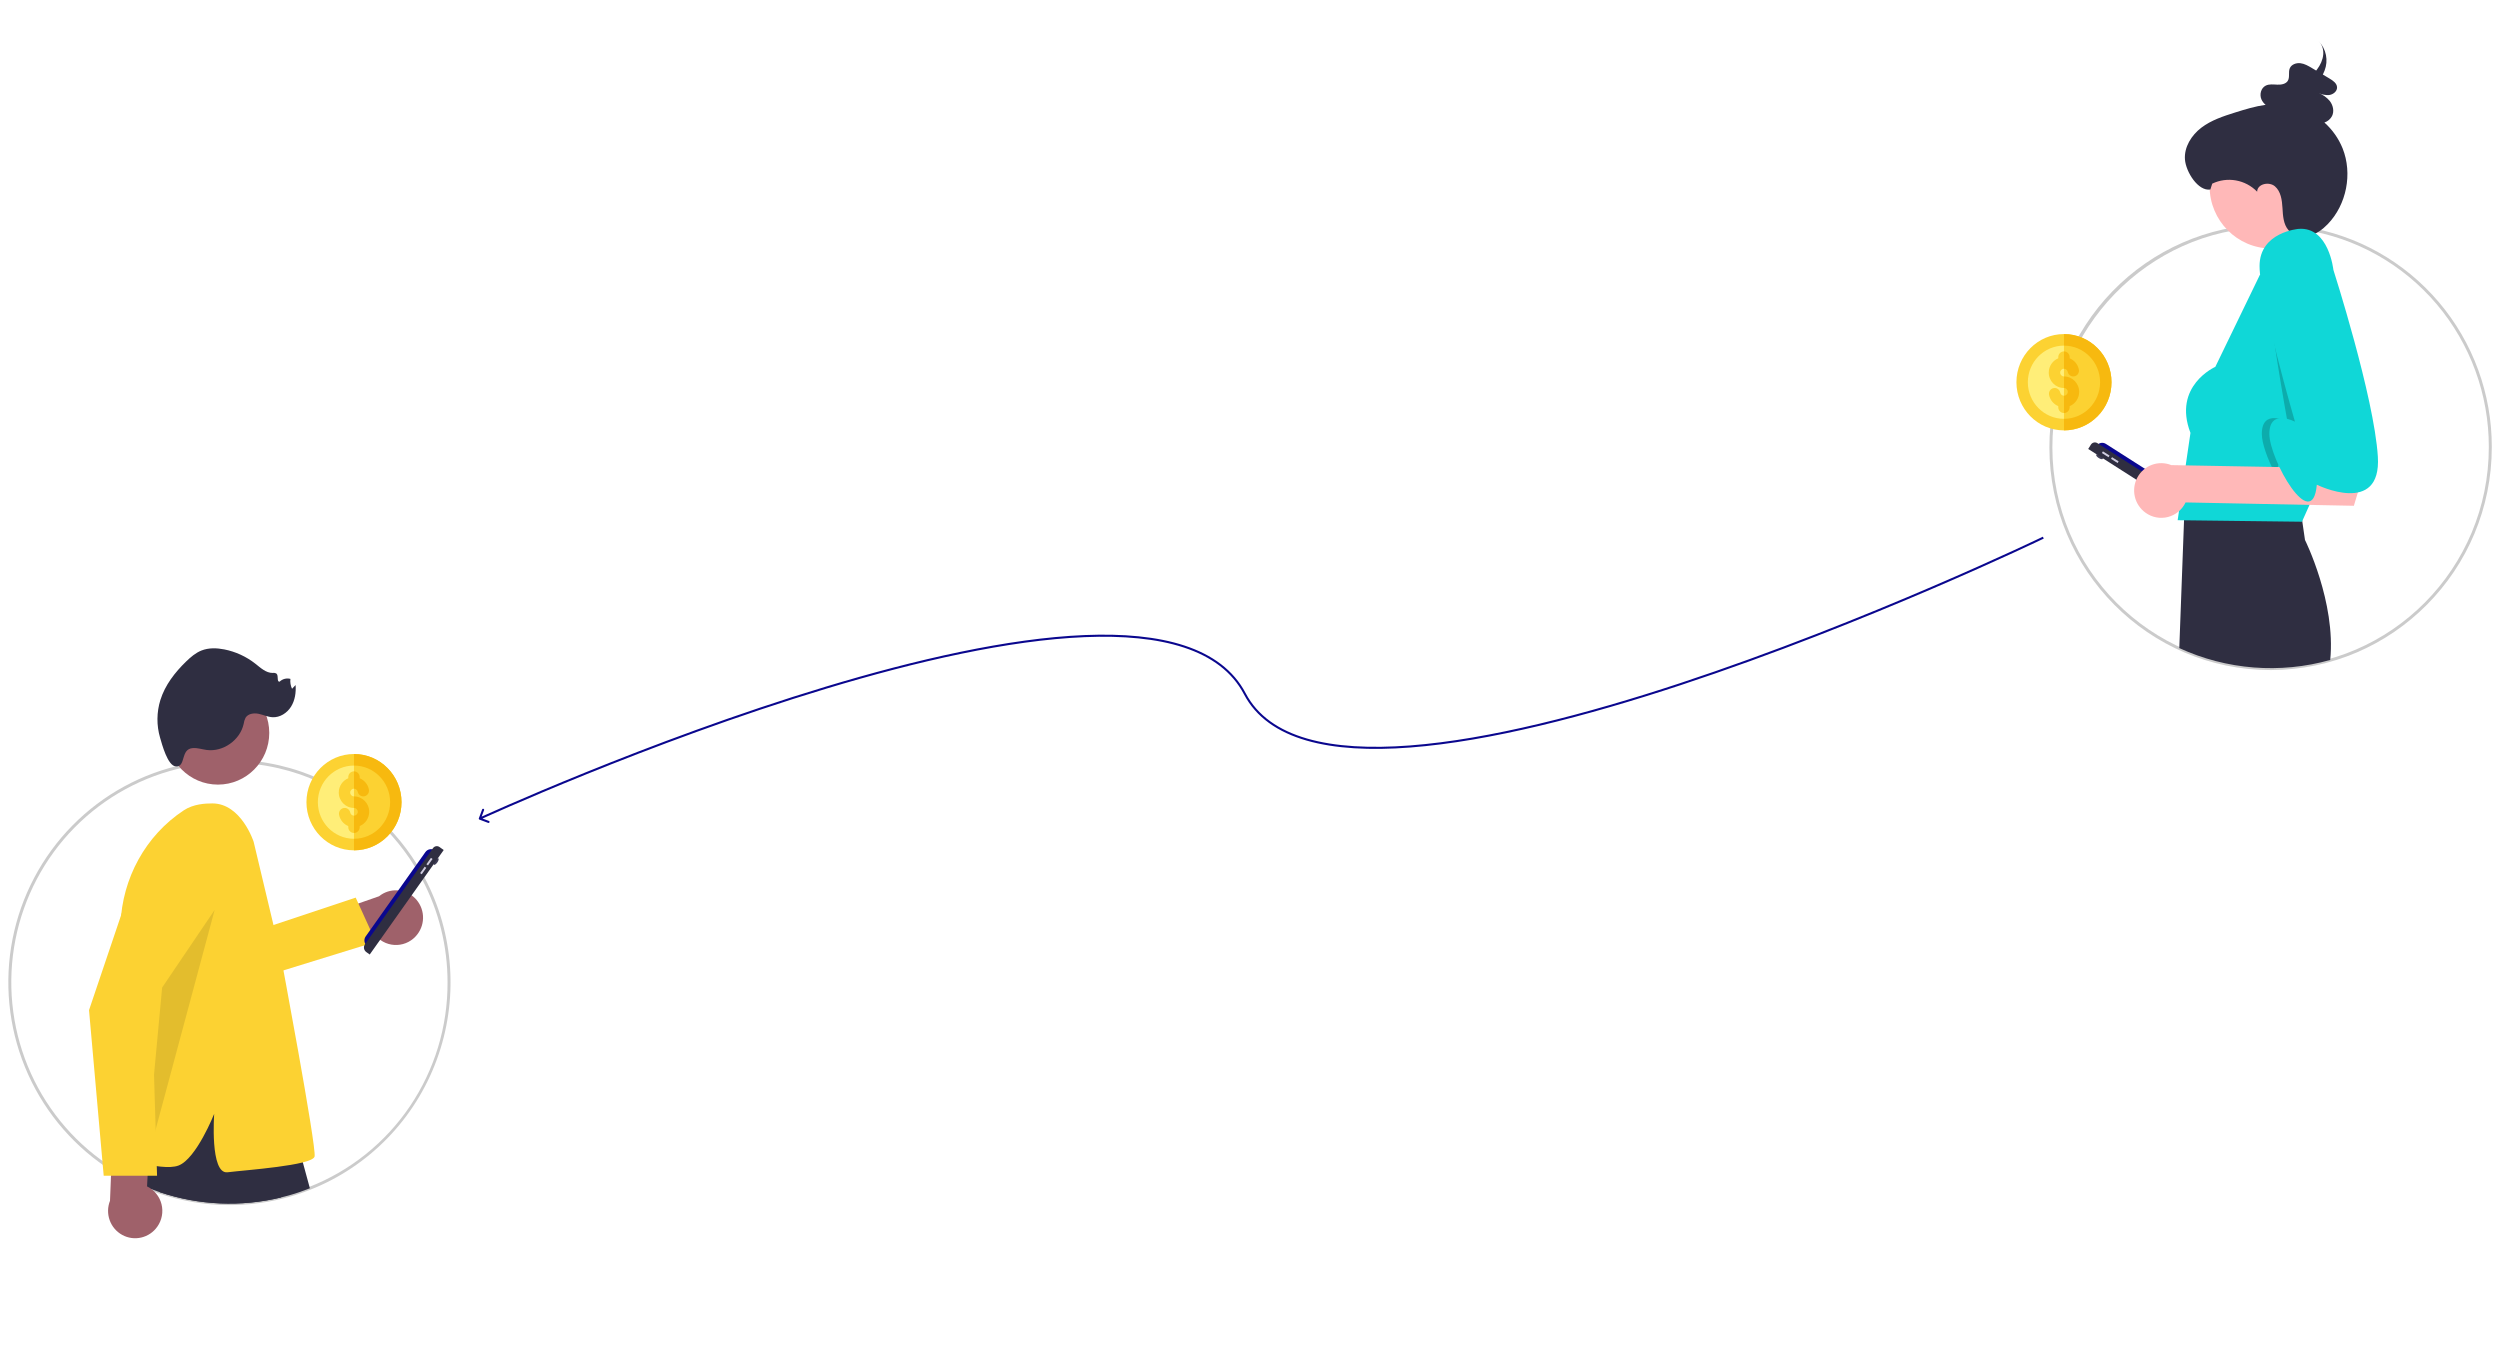 <svg width="1201" height="652" viewBox="0 0 1201 652" fill="none" xmlns="http://www.w3.org/2000/svg">
<g filter="url(#filter0_d)">
<path d="M215.714 471.936C215.718 493.282 209.343 514.134 197.419 531.776C185.495 549.418 168.576 563.033 148.864 570.847C147.318 571.471 145.743 572.053 144.161 572.591C142.394 573.202 140.608 573.762 138.803 574.272C137.549 574.624 136.283 574.954 135.005 575.263C115.77 579.908 95.629 579.042 76.855 572.764C75.38 572.268 73.92 571.737 72.473 571.184C70.528 570.43 68.604 569.619 66.716 568.75C66.573 568.693 66.438 568.628 66.303 568.563C65.562 568.219 64.842 567.874 64.108 567.508H64.101C63.096 567.019 62.101 566.512 61.115 565.986C58.849 564.779 56.634 563.494 54.468 562.13C53.342 561.426 52.233 560.696 51.14 559.94C33.944 548.24 20.557 531.686 12.655 512.353C4.754 493.02 2.69 471.767 6.723 451.257C10.755 430.747 20.704 411.892 35.323 397.055C49.942 382.218 68.581 372.058 88.904 367.849C90.764 367.462 92.643 367.127 94.54 366.844C95.73 366.657 96.935 366.499 98.139 366.363C99.001 366.262 99.863 366.169 100.739 366.097H100.747C103.091 365.882 105.456 365.748 107.843 365.695C108.171 365.688 108.499 365.681 108.834 365.674C109.019 365.674 109.204 365.667 109.39 365.674H109.397C109.682 365.667 109.967 365.667 110.259 365.667C111.456 365.667 112.653 365.688 113.843 365.731C116.465 365.817 119.059 365.999 121.624 366.277C123.106 366.435 124.567 366.629 126.027 366.844C126.191 366.873 126.362 366.894 126.526 366.923C127.011 367.002 127.502 367.081 127.987 367.167C129.013 367.332 130.032 367.526 131.051 367.734C132.006 367.928 132.953 368.129 133.901 368.345C137.403 369.15 140.862 370.14 144.261 371.31C167.301 379.248 186.917 394.955 199.796 415.779C200.159 416.36 200.516 416.949 200.865 417.545C201.136 417.99 201.392 418.435 201.649 418.888C201.741 419.038 201.827 419.189 201.905 419.34C201.962 419.426 202.005 419.512 202.055 419.599C202.525 420.424 202.981 421.264 203.423 422.104C211.518 437.446 215.74 454.561 215.714 471.936Z" fill="white"/>
</g>
<path d="M110.27 578.928C98.838 578.928 87.48 577.077 76.63 573.446C75.231 572.976 73.789 572.456 72.22 571.856C70.24 571.089 68.29 570.264 66.419 569.404C66.295 569.354 66.147 569.284 65.999 569.214C65.29 568.884 64.597 568.552 63.891 568.201L63.791 568.155C62.791 567.669 61.778 567.153 60.781 566.621C58.512 565.412 56.26 564.106 54.089 562.739C52.96 562.033 51.831 561.29 50.736 560.532C33.425 548.752 19.948 532.087 11.995 512.623C4.041 493.159 1.964 471.763 6.024 451.115C10.084 430.467 20.1 411.485 34.818 396.549C49.535 381.612 68.3 371.384 88.76 367.146C90.626 366.758 92.536 366.417 94.436 366.134C95.561 365.958 96.782 365.794 98.059 365.65C98.927 365.549 99.797 365.455 100.681 365.382C103.029 365.167 105.433 365.031 107.827 364.978L109.01 364.955C109.145 364.953 109.281 364.952 109.416 364.957C109.67 364.949 109.96 364.949 110.258 364.949C111.464 364.949 112.678 364.971 113.868 365.014C116.496 365.101 119.132 365.285 121.699 365.563C123.059 365.708 124.509 365.895 126.13 366.134L126.815 366.244C127.246 366.313 127.681 366.384 128.11 366.461C129.034 366.609 130.017 366.791 131.192 367.031C132.151 367.226 133.104 367.428 134.057 367.645C137.584 368.457 141.067 369.454 144.491 370.631C167.674 378.645 187.416 394.452 200.4 415.4C200.765 415.984 201.125 416.577 201.478 417.181C201.746 417.621 202.007 418.073 202.267 418.532C202.35 418.667 202.438 418.821 202.52 418.977C202.559 419.04 202.595 419.102 202.629 419.166L202.67 419.238C203.118 420.024 203.569 420.851 204.052 421.769C211.062 435.083 215.202 449.738 216.201 464.776C217.2 479.814 215.037 494.895 209.851 509.032C204.666 523.169 196.576 536.043 186.111 546.81C175.646 557.578 163.042 565.997 149.124 571.515C147.615 572.125 146.021 572.717 144.389 573.272C142.622 573.883 140.806 574.452 138.995 574.964C137.741 575.316 136.454 575.651 135.171 575.962C127.015 577.932 118.657 578.928 110.27 578.928ZM64.263 566.79H64.267L64.424 566.865C65.152 567.228 65.866 567.57 66.601 567.912C66.73 567.973 66.852 568.032 66.98 568.084C68.855 568.946 70.779 569.759 72.728 570.514C74.276 571.106 75.701 571.62 77.08 572.083C95.726 578.324 115.733 579.184 134.839 574.565C136.105 574.259 137.375 573.927 138.611 573.58C140.395 573.076 142.185 572.515 143.93 571.913C145.54 571.364 147.109 570.782 148.598 570.18C168.225 562.49 185.078 548.985 196.932 531.445C208.787 513.906 215.087 493.158 215.001 471.937V471.936C215.012 454.68 210.82 437.685 202.793 422.442C202.318 421.537 201.874 420.725 201.436 419.957L201.384 419.863C201.361 419.822 201.339 419.78 201.312 419.74L201.273 419.674C201.203 419.538 201.126 419.402 201.042 419.266C200.777 418.799 200.524 418.36 200.257 417.921C199.905 417.321 199.552 416.738 199.193 416.162C186.382 395.494 166.904 379.897 144.03 371.99C140.654 370.829 137.22 369.846 133.742 369.046C132.801 368.831 131.859 368.632 130.909 368.439C129.754 368.203 128.789 368.024 127.874 367.877C127.44 367.8 127.012 367.73 126.588 367.661L125.905 367.552C124.321 367.319 122.89 367.135 121.548 366.991C119.015 366.717 116.415 366.535 113.819 366.449C112.644 366.407 111.447 366.385 110.258 366.385C109.969 366.386 109.693 366.385 109.414 366.392C109.251 366.388 109.139 366.389 109.028 366.391L107.858 366.414C105.497 366.466 103.126 366.6 100.811 366.813L100.739 366.816C99.928 366.885 99.074 366.977 98.22 367.077C96.961 367.219 95.761 367.38 94.65 367.554C92.771 367.834 90.888 368.169 89.048 368.553C68.862 372.734 50.349 382.824 35.828 397.561C21.308 412.298 11.426 431.025 7.421 451.397C3.416 471.768 5.466 492.878 13.314 512.08C21.162 531.283 34.458 547.724 51.538 559.345C52.62 560.094 53.73 560.825 54.843 561.52C56.986 562.87 59.208 564.159 61.448 565.351C62.381 565.849 63.327 566.333 64.263 566.79Z" fill="#CBCBCB"/>
<path d="M200.499 448.861C199.348 450.376 197.881 451.617 196.202 452.498C194.523 453.379 192.673 453.879 190.782 453.961C188.891 454.044 187.005 453.708 185.256 452.977C183.508 452.245 181.94 451.136 180.663 449.728L152.841 459.875L142.599 444.34L182.089 430.568C184.578 428.563 187.711 427.547 190.894 427.715C194.076 427.882 197.088 429.219 199.357 431.474C201.626 433.729 202.996 436.745 203.206 439.949C203.417 443.154 202.453 446.325 200.499 448.861Z" fill="#9F616A"/>
<path d="M113.562 450.308L170.881 431.215L180.54 452.462L127.1 468.977L113.562 450.308Z" fill="#FCD232"/>
<path d="M135.005 575.263C115.77 579.908 95.629 579.042 76.856 572.764L78.138 560.543L79.328 549.126L97.177 521.316L102.899 512.405L126.476 521.043L128.878 536.302L132.704 560.636L135.005 575.263Z" fill="#2F2E41"/>
<path d="M148.865 570.847C147.318 571.472 145.744 572.053 144.162 572.592C142.395 573.202 140.609 573.762 138.804 574.272C137.55 574.624 136.284 574.954 135.006 575.263C115.77 579.908 95.629 579.043 76.856 572.764C75.381 572.269 73.92 571.737 72.474 571.184C72.671 575.436 72.543 579.698 72.089 583.93C70.031 578.97 68.237 573.903 66.717 568.75C66.61 568.406 66.51 568.061 66.41 567.716C65.911 565.979 65.47 564.32 65.071 562.762C64.615 560.96 64.223 559.287 63.895 557.757C62.591 551.754 62.178 548.042 62.178 548.042L76.108 518.89L78.894 519.213L80.048 519.342L87.031 520.146L97.177 521.317L113.616 523.205L128.878 536.302L142.552 548.042C142.552 548.042 143.692 551.948 145.48 558.418C146.449 561.893 147.596 566.108 148.865 570.847Z" fill="#2F2E41"/>
<path d="M104.702 376.927C118.314 376.927 129.349 365.806 129.349 352.089C129.349 338.372 118.314 327.251 104.702 327.251C91.09 327.251 80.055 338.372 80.055 352.089C80.055 365.806 91.09 376.927 104.702 376.927Z" fill="#9F616A"/>
<path d="M121.858 404.412C121.858 404.412 115.935 385.96 102.004 385.96C98.521 385.96 92.901 386.251 88.332 389.255C69.937 401.351 58.747 421.912 57.889 444.029L53.606 554.522C53.606 554.522 77.182 563.161 85.755 559.922C94.328 556.682 102.9 535.084 102.9 535.084C102.9 535.084 100.757 564.241 109.33 563.162C117.903 562.082 150.051 559.922 151.123 555.602C152.194 551.283 134.718 458.407 134.718 458.407L121.858 404.412Z" fill="#FCD232"/>
<path d="M92.719 359.371C94.931 359.238 97.09 359.991 99.285 360.285C107.141 361.336 115.314 355.591 117.048 347.799C117.187 346.761 117.494 345.753 117.957 344.816C119.166 342.826 121.919 342.447 124.189 342.905C126.459 343.362 128.611 344.433 130.922 344.555C134.492 344.743 137.918 342.529 139.82 339.48C141.723 336.43 142.261 332.678 142.004 329.086L140.293 330.896C139.598 329.413 139.33 327.764 139.519 326.136C138.612 325.892 137.658 325.888 136.749 326.122C135.84 326.356 135.006 326.822 134.327 327.474C132.818 327.636 133.957 324.654 132.836 323.624C132.291 323.286 131.641 323.164 131.012 323.28C127.802 323.311 125.205 320.837 122.676 318.845C118.294 315.402 113.169 313.047 107.716 311.969C104.092 311.256 100.238 311.142 96.8 312.502C93.978 313.619 91.615 315.653 89.429 317.772C84.047 322.986 79.282 329.113 77.044 336.29C75.224 342.168 75.172 348.458 76.895 354.366C77.797 357.435 80.516 367.942 84.496 368.187C89.497 368.494 86.495 359.745 92.719 359.371Z" fill="#2F2E41"/>
<path opacity="0.1" d="M103.127 437.113L77.888 474.416L69.816 561.062L103.127 437.113Z" fill="black"/>
<path d="M210.094 414.311C210.698 413.458 210.93 412.581 210.612 412.353C210.295 412.125 209.548 412.631 208.944 413.484C208.34 414.337 208.108 415.214 208.425 415.442C208.743 415.67 209.49 415.164 210.094 414.311Z" fill="#3F3D56"/>
<path d="M176.436 454.499C175.725 453.987 175.244 453.212 175.1 452.343C174.956 451.475 175.16 450.584 175.667 449.867L204.373 409.323C204.88 408.607 205.65 408.122 206.512 407.977C207.373 407.832 208.257 408.038 208.969 408.549L176.436 454.499L176.436 454.499Z" fill="#0A078E"/>
<path d="M177.615 458.551L175.954 457.357C175.669 457.152 175.427 456.892 175.241 456.593C175.055 456.294 174.93 455.961 174.872 455.613C174.815 455.264 174.826 454.908 174.904 454.564C174.983 454.221 175.128 453.896 175.332 453.609L208.015 407.446C208.362 406.956 208.888 406.625 209.477 406.526C210.066 406.427 210.67 406.568 211.156 406.917L213.155 408.354L177.615 458.551H177.615Z" fill="#2F2E41"/>
<path d="M207.029 412.107L204.842 415.196L205.608 415.747L207.795 412.658L207.029 412.107Z" fill="#D0CDE1"/>
<path d="M204.021 416.354L201.834 419.443L202.6 419.994L204.787 416.905L204.021 416.354Z" fill="#D0CDE1"/>
<path d="M75.546 589.325C76.652 587.777 77.407 586.003 77.759 584.129C78.111 582.254 78.051 580.325 77.583 578.477C77.115 576.629 76.251 574.906 75.051 573.431C73.851 571.956 72.344 570.764 70.638 569.939L72.236 540.165L54.519 534.773L52.847 576.851C51.662 579.832 51.603 583.148 52.681 586.17C53.76 589.192 55.901 591.71 58.699 593.248C61.496 594.786 64.757 595.236 67.862 594.512C70.967 593.789 73.701 591.944 75.546 589.325H75.546Z" fill="#9F616A"/>
<path d="M75.451 564.835H49.819L42.767 485.273L42.791 485.201L66.781 414.199C67.626 411.699 68.978 409.403 70.751 407.459C72.525 405.514 74.68 403.963 77.081 402.904C79.482 401.845 82.076 401.302 84.696 401.309C87.317 401.315 89.908 401.872 92.303 402.943C94.699 404.014 96.847 405.576 98.611 407.529C100.374 409.482 101.715 411.785 102.547 414.289C103.379 416.793 103.685 419.445 103.445 422.074C103.204 424.704 102.423 427.255 101.151 429.564L72.922 480.794L75.451 564.835Z" fill="#FCD232"/>
<g filter="url(#filter1_d)">
<path d="M170.053 401.721C181.152 401.721 190.149 392.605 190.149 381.361C190.149 370.116 181.152 361.001 170.053 361.001C158.954 361.001 149.957 370.116 149.957 381.361C149.957 392.605 158.954 401.721 170.053 401.721Z" fill="#FFEE78"/>
<path d="M190.15 381.361C190.15 370.116 181.152 361.001 170.053 361.001V401.721C181.152 401.721 190.15 392.605 190.15 381.361Z" fill="#FCD232"/>
<path d="M170.053 404.497C157.461 404.497 147.217 394.118 147.217 381.361C147.217 368.603 157.461 358.224 170.053 358.224C182.645 358.224 192.89 368.603 192.89 381.361C192.89 394.118 182.645 404.497 170.053 404.497ZM170.053 363.777C160.483 363.777 152.698 371.665 152.698 381.361C152.698 391.056 160.483 398.944 170.053 398.944C179.623 398.944 187.409 391.056 187.409 381.361C187.409 371.665 179.623 363.777 170.053 363.777Z" fill="#FCD232"/>
<path d="M187.409 381.361C187.409 391.056 179.623 398.944 170.053 398.944V404.497C182.646 404.497 192.89 394.118 192.89 381.361C192.89 368.603 182.646 358.224 170.053 358.224V363.777C179.623 363.777 187.409 371.665 187.409 381.361Z" fill="#F7B90F"/>
<path d="M177.361 385.988C177.361 381.906 174.083 378.584 170.053 378.584C169.046 378.584 168.226 377.754 168.226 376.733C168.226 375.713 169.046 374.882 170.053 374.882C170.918 374.882 171.671 375.504 171.843 376.36C172.144 377.863 173.591 378.834 175.074 378.529C176.557 378.223 177.515 376.758 177.214 375.255C176.717 372.776 175.008 370.788 172.793 369.874V369.33C172.793 367.796 171.566 366.553 170.053 366.553C168.54 366.553 167.313 367.796 167.313 369.33V369.872C164.638 370.972 162.745 373.632 162.745 376.733C162.745 380.816 166.024 384.137 170.053 384.137C171.06 384.137 171.88 384.967 171.88 385.988C171.88 387.009 171.06 387.839 170.053 387.839C169.188 387.839 168.435 387.217 168.263 386.361C167.962 384.858 166.516 383.888 165.032 384.193C163.549 384.498 162.591 385.963 162.892 387.466C163.389 389.946 165.098 391.934 167.312 392.847V393.392C167.312 394.925 168.539 396.168 170.053 396.168C171.566 396.168 172.793 394.925 172.793 393.392V392.85C175.469 391.749 177.361 389.089 177.361 385.988Z" fill="#FCD232"/>
<path d="M170.053 378.584V384.137C171.061 384.137 171.88 384.967 171.88 385.988C171.88 387.008 171.061 387.839 170.053 387.839V396.168C171.567 396.168 172.794 394.925 172.794 393.391V392.849C175.469 391.749 177.361 389.089 177.361 385.988C177.361 381.905 174.083 378.584 170.053 378.584Z" fill="#F7B90F"/>
<path d="M171.843 376.36C172.144 377.863 173.592 378.834 175.074 378.529C176.557 378.224 177.516 376.758 177.214 375.255C176.717 372.776 175.008 370.788 172.794 369.874V369.33C172.794 367.796 171.567 366.553 170.053 366.553V374.882C170.919 374.882 171.671 375.504 171.843 376.36Z" fill="#F7B90F"/>
</g>
<g filter="url(#filter2_d)">
<path d="M1196.35 214.711C1196.37 235.654 1190.25 256.136 1178.77 273.59C1167.28 291.044 1150.94 304.694 1131.79 312.828C1112.64 320.962 1091.53 323.218 1071.12 319.314C1050.7 315.41 1031.88 305.519 1017.02 290.881C1002.16 276.244 991.913 257.511 987.572 237.03C983.231 216.55 984.986 195.234 992.616 175.755C1000.25 156.276 1013.41 139.5 1030.47 127.53C1047.52 115.561 1067.7 108.93 1088.48 108.47C1088.8 108.463 1089.13 108.456 1089.47 108.449C1089.94 108.441 1090.41 108.441 1090.89 108.441C1092.09 108.441 1093.29 108.463 1094.48 108.506C1097.1 108.592 1099.69 108.774 1102.26 109.052C1103.74 109.21 1105.2 109.404 1106.66 109.619C1106.82 109.648 1106.99 109.669 1107.16 109.698C1113.19 110.634 1119.12 112.102 1124.89 114.085C1145.73 121.247 1163.83 134.801 1176.64 152.845C1189.45 170.89 1196.34 192.523 1196.35 214.711Z" fill="white"/>
</g>
<path d="M1090.79 321.896C1032.24 321.899 984.585 273.927 984.53 214.912C984.504 186.901 995.37 159.995 1014.8 139.963C1034.23 119.931 1060.67 108.367 1088.46 107.752L1089.45 107.73C1091.13 107.706 1092.84 107.727 1094.5 107.788C1097.13 107.874 1099.76 108.059 1102.33 108.338C1103.69 108.482 1105.14 108.669 1106.76 108.908L1107.28 108.99C1132.31 112.906 1155.12 125.718 1171.58 145.109C1188.05 164.5 1197.09 189.189 1197.06 214.711V214.71C1197.11 273.757 1149.49 321.841 1090.89 321.896L1090.79 321.896ZM1090.88 109.159C1090.41 109.159 1089.94 109.159 1089.48 109.166L1088.49 109.188C1031.9 110.441 985.902 157.868 985.955 214.911C986.01 273.13 1033.03 320.458 1090.79 320.46H1090.89C1148.7 320.405 1195.69 272.967 1195.63 214.712V214.711C1195.66 189.53 1186.74 165.17 1170.5 146.039C1154.25 126.907 1131.74 114.268 1107.05 110.407L1106.54 110.326C1104.95 110.093 1103.52 109.908 1102.18 109.766C1099.64 109.491 1097.04 109.308 1094.45 109.223C1093.28 109.18 1092.08 109.159 1090.89 109.159H1090.88Z" fill="#CBCBCB"/>
<path d="M1010.2 220.448C1010.41 220.116 1009.86 219.392 1008.99 218.831C1008.11 218.271 1007.23 218.085 1007.02 218.417C1006.81 218.749 1007.35 219.473 1008.23 220.034C1009.11 220.594 1009.99 220.78 1010.2 220.448Z" fill="#3F3D56"/>
<path d="M1007.12 214.27C1007.35 213.902 1007.65 213.583 1008 213.332C1008.36 213.081 1008.76 212.902 1009.18 212.807C1009.6 212.711 1010.04 212.7 1010.46 212.775C1010.89 212.85 1011.3 213.008 1011.66 213.241L1053.42 239.887C1053.78 240.12 1054.1 240.424 1054.35 240.78C1054.6 241.137 1054.78 241.539 1054.87 241.965C1054.97 242.39 1054.98 242.83 1054.9 243.26C1054.83 243.69 1054.67 244.1 1054.44 244.469L1007.12 214.27V214.27Z" fill="#0A078E"/>
<path d="M1003.17 215.68L1004.48 213.589C1004.8 213.081 1005.31 212.721 1005.89 212.589C1006.47 212.457 1007.08 212.564 1007.59 212.886L1055.13 243.225C1055.43 243.414 1055.68 243.659 1055.88 243.948C1056.08 244.236 1056.23 244.562 1056.3 244.906C1056.38 245.251 1056.39 245.607 1056.33 245.955C1056.27 246.302 1056.14 246.635 1055.96 246.933L1054.86 248.67L1003.17 215.68H1003.17Z" fill="#2F2E41"/>
<path d="M1010.25 216.828L1009.74 217.629L1012.92 219.66L1013.43 218.858L1010.25 216.828Z" fill="#D0CDE1"/>
<path d="M1014.62 219.619L1014.12 220.421L1017.3 222.451L1017.8 221.65L1014.62 219.619Z" fill="#D0CDE1"/>
<path d="M1091.17 119.381C1107.56 119.381 1120.85 105.991 1120.85 89.473C1120.85 72.956 1107.56 59.565 1091.17 59.565C1074.78 59.565 1061.49 72.956 1061.49 89.473C1061.49 105.991 1074.78 119.381 1091.17 119.381Z" fill="#FFB8B8"/>
<path d="M1119.44 317.046C1095.36 323.823 1069.68 321.801 1046.93 311.338L1049.21 249.945L1049.39 245.17L1049.45 243.619L1049.53 241.336L1049.59 239.878C1049.59 239.878 1049.68 239.871 1049.86 239.864C1050.34 239.828 1051.46 239.749 1053.06 239.656C1054.92 239.548 1057.42 239.412 1060.34 239.29C1061.03 239.261 1061.74 239.232 1062.47 239.196C1077.82 238.622 1101.79 238.5 1104.96 243.16L1105.36 245.903L1106 250.333L1107.31 259.388C1107.31 259.388 1122.22 289.258 1119.44 317.046Z" fill="#2F2E41"/>
<path d="M1126.97 162.206L1121.12 216.619L1109.99 241.435L1105.86 250.637L1046.15 249.908L1052.3 207.964C1043.61 185.351 1064.24 176.233 1064.24 176.233L1085.64 132.048C1085.64 132.048 1091.34 129.176 1106.23 128.453C1120.06 127.781 1109.16 129.894 1109.16 129.894C1127.25 128.071 1126.97 162.206 1126.97 162.206Z" fill="#10D7D7"/>
<path opacity="0.2" d="M1104.01 202.491L1092.88 227.307C1089.3 220.567 1086.58 212.934 1086.58 208.425C1086.58 196.025 1098.89 202.59 1098.89 202.59C1098.89 202.59 1088.93 147.698 1088.93 131.285C1088.93 120.384 1097.95 168.765 1104.01 202.491Z" fill="black"/>
<path d="M1125.38 71.252C1123.45 66.504 1120.46 62.266 1116.65 58.865C1118.21 58.336 1119.52 57.228 1120.3 55.765C1121.44 53.486 1120.83 50.629 1119.28 48.589C1117.87 46.866 1116.03 45.538 1113.96 44.733C1115.48 45.428 1117.14 45.75 1118.81 45.672C1120.82 45.46 1122.84 43.864 1122.72 41.883C1122.61 39.996 1120.77 38.72 1119.11 37.736C1118.04 37.097 1116.97 36.458 1115.9 35.819C1116.21 35.199 1116.49 34.559 1116.73 33.903C1117.66 31.52 1117.88 28.919 1117.38 26.411C1116.87 23.903 1115.66 21.596 1113.88 19.767C1117.39 23.369 1116.5 28.945 1113.03 33.47C1112.91 33.616 1112.79 33.758 1112.68 33.902C1111.99 33.493 1111.3 33.083 1110.62 32.674C1108.9 31.653 1107.12 30.607 1105.13 30.366C1103.14 30.126 1100.87 30.92 1100.05 32.71C1099.18 34.627 1100.17 37.072 1099.04 38.852C1098.05 40.409 1095.88 40.74 1094 40.666C1092.12 40.593 1090.13 40.294 1088.46 41.131C1086.13 42.294 1085.37 45.441 1086.41 47.787C1086.86 48.787 1087.55 49.664 1088.4 50.35C1083.43 51.05 1078.54 52.537 1073.73 54.05C1068.05 55.834 1062.28 57.728 1057.53 61.339C1052.79 64.95 1049.2 70.649 1049.65 76.621C1050.1 82.592 1055.99 91.997 1061.86 91.042L1062.75 88.224C1066.3 86.525 1070.28 85.984 1074.15 86.677C1078.02 87.37 1081.58 89.262 1084.33 92.09C1084.39 88.33 1090.07 87.081 1092.9 89.532C1095.73 91.984 1096.28 96.128 1096.5 99.882C1096.72 103.635 1096.92 107.722 1099.38 110.555C1101.73 113.274 1105.74 114.117 1109.23 113.307C1112.72 112.497 1115.74 110.266 1118.24 107.681C1127.31 98.303 1130.23 83.399 1125.38 71.252Z" fill="#2F2E41"/>
<path d="M1030.72 246.316C1032.25 247.43 1034.01 248.191 1035.87 248.546C1037.73 248.901 1039.65 248.84 1041.48 248.368C1043.32 247.897 1045.02 247.026 1046.49 245.816C1047.95 244.607 1049.14 243.089 1049.95 241.369L1130.8 242.98L1136.15 225.126L1043.09 223.441C1040.14 222.247 1036.85 222.187 1033.85 223.274C1030.85 224.361 1028.35 226.518 1026.82 229.338C1025.3 232.157 1024.85 235.443 1025.57 238.572C1026.29 241.701 1028.12 244.456 1030.72 246.316V246.316Z" fill="#FFB8B8"/>
<path d="M1104.31 109.948C1104.31 109.948 1085.49 111.407 1085.49 127.82C1085.49 144.233 1102.5 202.59 1102.5 202.59C1102.5 202.59 1090.2 196.024 1090.2 208.425C1090.2 220.826 1110.83 256.934 1113 232.862C1113 232.862 1144.13 248.181 1142.32 219.367C1140.51 190.553 1120.96 129.644 1120.96 129.644C1120.96 129.644 1118.79 108.854 1104.31 109.948Z" fill="#10D7D7"/>
<g filter="url(#filter3_d)">
<path d="M991.529 199.979C1002.63 199.979 1011.63 190.864 1011.63 179.619C1011.63 168.375 1002.63 159.259 991.529 159.259C980.43 159.259 971.433 168.375 971.433 179.619C971.433 190.864 980.43 199.979 991.529 199.979Z" fill="#FFEE78"/>
<path d="M1011.62 179.619C1011.62 168.375 1002.63 159.259 991.529 159.259V199.979C1002.63 199.979 1011.62 190.864 1011.62 179.619Z" fill="#FCD232"/>
<path d="M991.529 202.755C978.937 202.755 968.692 192.376 968.692 179.619C968.692 166.861 978.937 156.482 991.529 156.482C1004.12 156.482 1014.37 166.861 1014.37 179.619C1014.37 192.376 1004.12 202.755 991.529 202.755ZM991.529 162.035C981.959 162.035 974.173 169.923 974.173 179.619C974.173 189.315 981.959 197.203 991.529 197.203C1001.1 197.203 1008.88 189.315 1008.88 179.619C1008.88 169.923 1001.1 162.035 991.529 162.035Z" fill="#FCD232"/>
<path d="M1008.88 179.619C1008.88 189.315 1001.1 197.203 991.529 197.203V202.755C1004.12 202.755 1014.37 192.376 1014.37 179.619C1014.37 166.861 1004.12 156.482 991.529 156.482V162.035C1001.1 162.035 1008.88 169.923 1008.88 179.619Z" fill="#F7B90F"/>
<path d="M998.837 184.246C998.837 180.164 995.558 176.843 991.529 176.843C990.522 176.843 989.702 176.012 989.702 174.992C989.702 173.971 990.522 173.141 991.529 173.141C992.394 173.141 993.147 173.762 993.319 174.619C993.62 176.121 995.067 177.092 996.55 176.787C998.033 176.482 998.991 175.016 998.69 173.513C998.193 171.034 996.484 169.046 994.269 168.132V167.588C994.269 166.055 993.042 164.812 991.529 164.812C990.015 164.812 988.788 166.055 988.788 167.588V168.13C986.113 169.231 984.221 171.891 984.221 174.992C984.221 179.074 987.499 182.395 991.529 182.395C992.536 182.395 993.356 183.226 993.356 184.246C993.356 185.267 992.536 186.097 991.529 186.097C990.664 186.097 989.911 185.476 989.739 184.619C989.438 183.117 987.992 182.146 986.508 182.451C985.025 182.756 984.067 184.222 984.368 185.724C984.865 188.204 986.574 190.192 988.788 191.106V191.65C988.788 193.183 990.015 194.426 991.529 194.426C993.042 194.426 994.269 193.183 994.269 191.65V191.108C996.944 190.007 998.837 187.347 998.837 184.246Z" fill="#FCD232"/>
<path d="M991.529 176.843V182.395C992.536 182.395 993.356 183.226 993.356 184.246C993.356 185.267 992.536 186.097 991.529 186.097V194.426C993.042 194.426 994.269 193.183 994.269 191.65V191.108C996.944 190.007 998.836 187.347 998.836 184.246C998.836 180.164 995.558 176.843 991.529 176.843Z" fill="#F7B90F"/>
<path d="M993.318 174.619C993.62 176.121 995.067 177.092 996.55 176.787C998.033 176.482 998.991 175.016 998.69 173.513C998.193 171.034 996.484 169.046 994.269 168.132V167.588C994.269 166.055 993.042 164.812 991.529 164.812V173.141C992.394 173.141 993.147 173.762 993.318 174.619Z" fill="#F7B90F"/>
</g>
<path d="M230.035 393.091C229.938 393.351 230.067 393.641 230.324 393.738L234.508 395.322C234.765 395.419 235.052 395.287 235.15 395.027C235.247 394.767 235.117 394.477 234.861 394.38L231.141 392.972L232.55 389.204C232.648 388.944 232.518 388.654 232.262 388.557C232.005 388.46 231.718 388.592 231.621 388.852L230.035 393.091ZM981.609 258.28C981.397 257.827 981.396 257.827 981.393 257.829C981.391 257.83 981.387 257.832 981.382 257.834C981.372 257.839 981.356 257.846 981.336 257.856C981.295 257.876 981.234 257.905 981.153 257.944C980.991 258.022 980.749 258.138 980.429 258.29C979.79 258.595 978.841 259.047 977.6 259.632C975.119 260.803 971.473 262.508 966.816 264.648C957.503 268.928 944.146 274.943 927.973 281.888C895.625 295.778 852.018 313.382 806.971 328.24C761.918 343.1 715.456 355.203 677.388 358.111C658.353 359.564 641.449 358.716 627.882 354.784C614.322 350.854 604.131 343.856 598.439 333.029L597.56 333.504C603.414 344.64 613.871 351.771 627.604 355.751C641.33 359.729 658.365 360.572 677.458 359.113C715.646 356.197 762.2 344.063 807.276 329.195C852.359 314.325 895.995 296.71 928.358 282.814C944.54 275.865 957.905 269.846 967.224 265.563C971.884 263.422 975.533 261.715 978.017 260.543C979.259 259.957 980.21 259.505 980.851 259.199C981.171 259.046 981.413 258.93 981.576 258.852C981.657 258.813 981.719 258.783 981.76 258.764C981.78 258.754 981.796 258.746 981.806 258.741C981.811 258.739 981.815 258.737 981.818 258.736C981.82 258.734 981.822 258.734 981.609 258.28ZM598.439 333.029C592.59 321.903 582.396 314.537 569.105 310.144C555.821 305.753 539.415 304.322 521.076 305.077C484.395 306.587 439.854 316.847 396.79 329.841C353.72 342.838 312.097 358.58 281.244 371.071C265.817 377.317 253.081 382.751 244.202 386.624C239.762 388.56 236.286 390.107 233.92 391.169C232.737 391.7 231.831 392.11 231.221 392.387C230.916 392.526 230.685 392.631 230.53 392.702C230.452 392.738 230.394 392.764 230.355 392.782C230.335 392.791 230.321 392.798 230.311 392.803C230.306 392.805 230.302 392.807 230.3 392.808C230.297 392.809 230.296 392.81 230.5 393.267C230.704 393.724 230.705 393.724 230.708 393.723C230.71 393.722 230.714 393.72 230.719 393.718C230.728 393.713 230.743 393.707 230.762 393.698C230.801 393.68 230.859 393.653 230.936 393.618C231.09 393.548 231.321 393.442 231.625 393.304C232.234 393.027 233.138 392.618 234.32 392.087C236.683 391.027 240.155 389.482 244.592 387.547C253.465 383.677 266.192 378.247 281.61 372.005C312.447 359.519 354.039 343.789 397.071 330.804C440.109 317.818 484.556 307.586 521.112 306.082C539.39 305.33 555.664 306.761 568.792 311.1C581.913 315.437 591.863 322.667 597.56 333.504L598.439 333.029Z" fill="#0A078E"/>
<defs>
<filter id="filter0_d" x="0.713" y="365.667" width="219.001" height="220.54" filterUnits="userSpaceOnUse" color-interpolation-filters="sRGB">
<feFlood flood-opacity="0" result="BackgroundImageFix"/>
<feColorMatrix in="SourceAlpha" type="matrix" values="0 0 0 0 0 0 0 0 0 0 0 0 0 0 0 0 0 0 127 0"/>
<feOffset dy="4"/>
<feGaussianBlur stdDeviation="2"/>
<feColorMatrix type="matrix" values="0 0 0 0 0.039 0 0 0 0 0.027 0 0 0 0 0.557 0 0 0 1 0"/>
<feBlend mode="normal" in2="BackgroundImageFix" result="effect1_dropShadow"/>
<feBlend mode="normal" in="SourceGraphic" in2="effect1_dropShadow" result="shape"/>
</filter>
<filter id="filter1_d" x="143.217" y="358.224" width="53.673" height="54.273" filterUnits="userSpaceOnUse" color-interpolation-filters="sRGB">
<feFlood flood-opacity="0" result="BackgroundImageFix"/>
<feColorMatrix in="SourceAlpha" type="matrix" values="0 0 0 0 0 0 0 0 0 0 0 0 0 0 0 0 0 0 127 0"/>
<feOffset dy="4"/>
<feGaussianBlur stdDeviation="2"/>
<feColorMatrix type="matrix" values="0 0 0 0 0 0 0 0 0 0 0 0 0 0 0 0 0 0 0.25 0"/>
<feBlend mode="normal" in2="BackgroundImageFix" result="effect1_dropShadow"/>
<feBlend mode="normal" in="SourceGraphic" in2="effect1_dropShadow" result="shape"/>
</filter>
<filter id="filter2_d" x="981.243" y="108.441" width="219.103" height="220.738" filterUnits="userSpaceOnUse" color-interpolation-filters="sRGB">
<feFlood flood-opacity="0" result="BackgroundImageFix"/>
<feColorMatrix in="SourceAlpha" type="matrix" values="0 0 0 0 0 0 0 0 0 0 0 0 0 0 0 0 0 0 127 0"/>
<feOffset dy="4"/>
<feGaussianBlur stdDeviation="2"/>
<feColorMatrix type="matrix" values="0 0 0 0 0.039 0 0 0 0 0.027 0 0 0 0 0.557 0 0 0 1 0"/>
<feBlend mode="normal" in2="BackgroundImageFix" result="effect1_dropShadow"/>
<feBlend mode="normal" in="SourceGraphic" in2="effect1_dropShadow" result="shape"/>
</filter>
<filter id="filter3_d" x="964.692" y="156.482" width="53.673" height="54.273" filterUnits="userSpaceOnUse" color-interpolation-filters="sRGB">
<feFlood flood-opacity="0" result="BackgroundImageFix"/>
<feColorMatrix in="SourceAlpha" type="matrix" values="0 0 0 0 0 0 0 0 0 0 0 0 0 0 0 0 0 0 127 0"/>
<feOffset dy="4"/>
<feGaussianBlur stdDeviation="2"/>
<feColorMatrix type="matrix" values="0 0 0 0 0 0 0 0 0 0 0 0 0 0 0 0 0 0 0.25 0"/>
<feBlend mode="normal" in2="BackgroundImageFix" result="effect1_dropShadow"/>
<feBlend mode="normal" in="SourceGraphic" in2="effect1_dropShadow" result="shape"/>
</filter>
</defs>
</svg>
